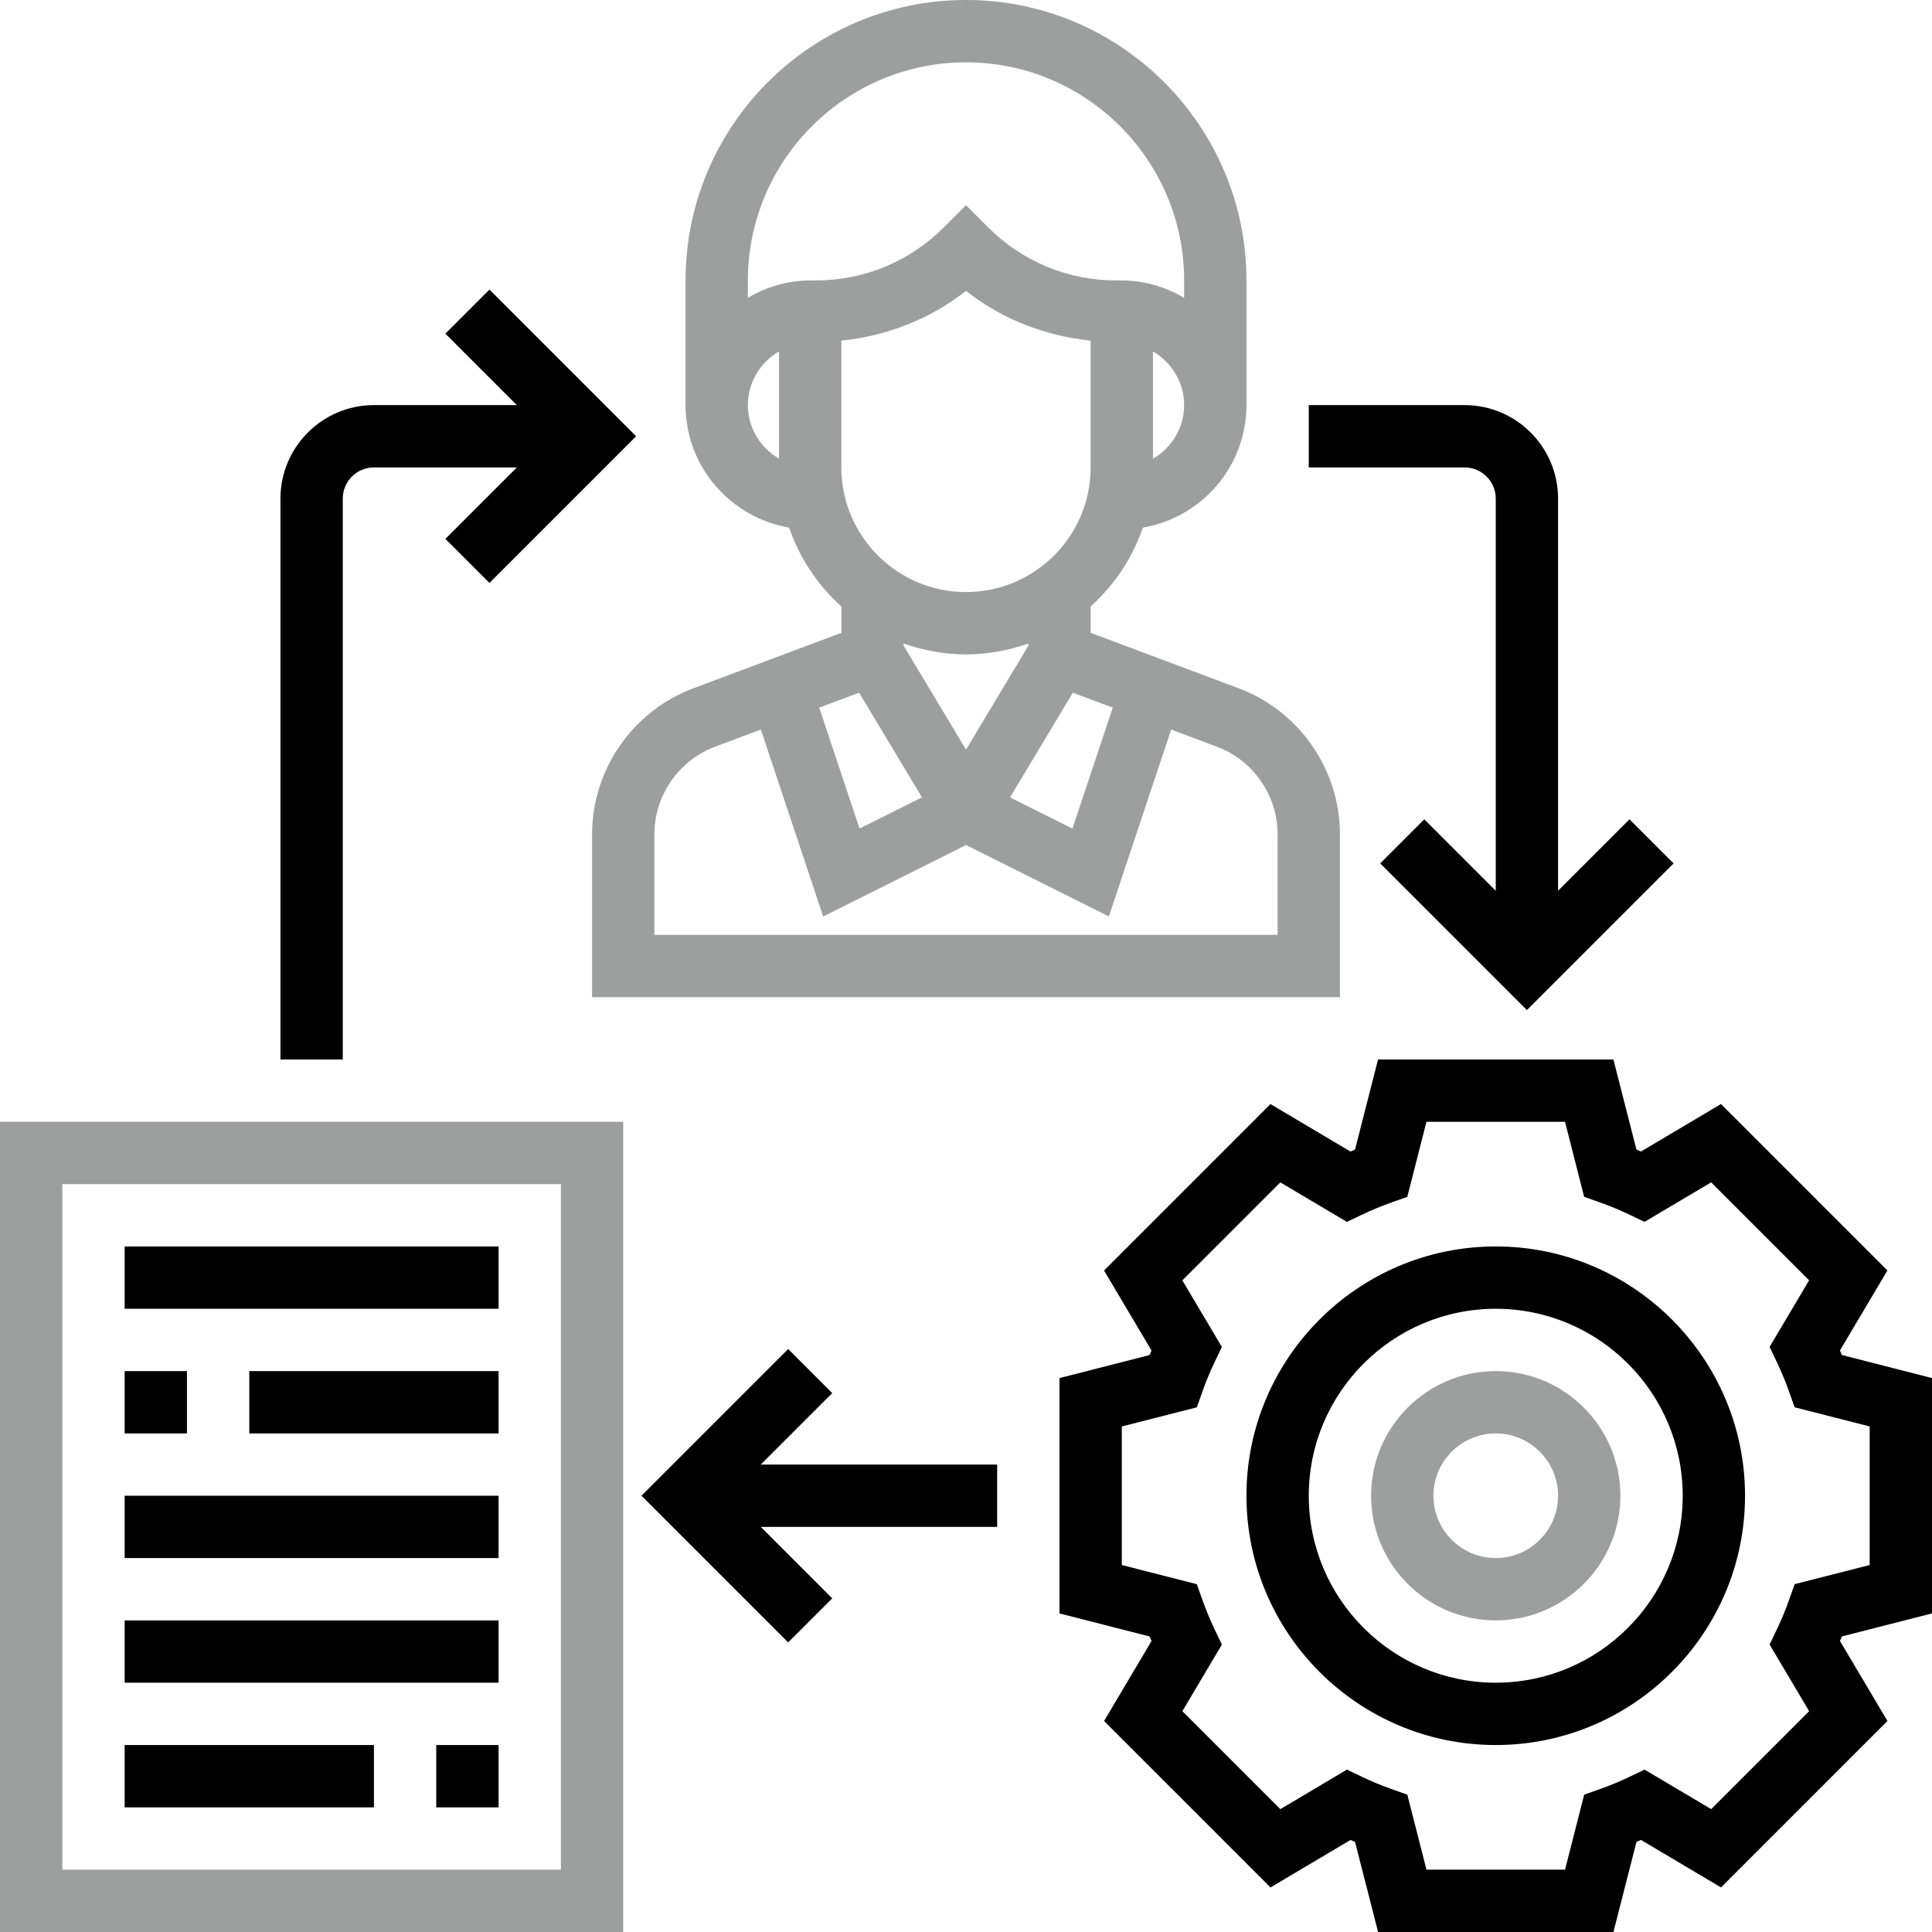 <svg width="512" height="512" viewBox="0 0 512 512" fill="none" xmlns="http://www.w3.org/2000/svg">
<g clip-path="url(#clip0_482_440)">
<path d="M512 427.569V365.198L488.109 359.093C487.943 358.69 487.778 358.287 487.605 357.887L500.182 336.69L456.077 292.584L434.879 305.162C434.472 304.988 434.069 304.823 433.674 304.658L427.569 280.774H365.198L359.093 304.666C358.69 304.831 358.287 304.996 357.887 305.17L336.69 292.593L292.584 336.698L305.162 357.895C304.988 358.302 304.823 358.706 304.658 359.101L280.774 365.206V427.577L304.666 433.682C304.831 434.084 304.996 434.488 305.17 434.887L292.593 456.085L336.698 500.19L357.895 487.613C358.302 487.787 358.706 487.952 359.101 488.117L365.206 512H427.577L433.682 488.109C434.084 487.943 434.488 487.778 434.887 487.605L456.085 500.182L500.19 456.077L487.613 434.879C487.787 434.472 487.952 434.069 488.117 433.674L512 427.569ZM479.44 453.476L453.476 479.44L435.827 468.967L431.855 470.867C429.289 472.089 426.662 473.178 423.984 474.129L419.824 475.605L414.753 495.484H378.028L372.959 475.605L368.797 474.129C366.116 473.186 363.488 472.097 360.926 470.867L356.955 468.967L339.306 479.44L313.342 453.476L323.813 435.827L321.914 431.855C320.692 429.289 319.603 426.662 318.652 423.984L317.176 419.824L297.291 414.753V378.028L317.17 372.959L318.646 368.797C319.589 366.116 320.678 363.488 321.908 360.926L323.807 356.955L313.335 339.306L339.298 313.342L356.948 323.813L360.92 321.914C363.486 320.692 366.113 319.603 368.791 318.652L372.951 317.176L378.021 297.291H414.747L419.815 317.17L423.978 318.646C426.659 319.589 429.286 320.678 431.848 321.908L435.82 323.807L453.469 313.335L479.432 339.298L468.961 356.948L470.861 360.92C472.083 363.486 473.171 366.113 474.123 368.791L475.599 372.951L495.484 378.021V414.747L475.605 419.815L474.129 423.978C473.186 426.659 472.097 429.286 470.867 431.848L468.967 435.82L479.44 453.476Z" fill="black"/>
<path d="M396.387 330.322C359.959 330.322 330.323 359.958 330.323 396.387C330.323 432.815 359.959 462.451 396.387 462.451C432.816 462.451 462.452 432.815 462.452 396.387C462.452 359.958 432.816 330.322 396.387 330.322ZM396.387 445.935C369.06 445.935 346.839 423.714 346.839 396.387C346.839 369.06 369.06 346.838 396.387 346.838C423.714 346.838 445.936 369.06 445.936 396.387C445.936 423.714 423.714 445.935 396.387 445.935Z" fill="black"/>
<path d="M396.387 363.355C378.17 363.355 363.355 378.17 363.355 396.387C363.355 414.604 378.17 429.419 396.387 429.419C414.604 429.419 429.419 414.604 429.419 396.387C429.419 378.17 414.604 363.355 396.387 363.355ZM396.387 412.903C387.278 412.903 379.871 405.496 379.871 396.387C379.871 387.278 387.278 379.871 396.387 379.871C405.496 379.871 412.903 387.278 412.903 396.387C412.903 405.496 405.496 412.903 396.387 412.903ZM209.138 139.827C211.904 147.936 216.717 155.084 222.968 160.702V167.706L183.701 182.428C167.674 188.431 156.903 203.968 156.903 221.085V264.258H355.097V221.085C355.097 203.968 344.326 188.431 328.307 182.42L289.032 167.698V160.702C295.283 155.093 300.097 147.943 302.862 139.827C318.424 137.157 330.323 123.657 330.323 107.355V74.323C330.323 33.347 296.984 0 256 0C215.016 0 181.677 33.347 181.677 74.323V107.355C181.677 123.657 193.576 137.157 209.138 139.827ZM272.516 171.133L256 198.657L239.484 171.133V170.528C244.662 172.371 250.202 173.419 256 173.419C261.798 173.419 267.338 172.363 272.516 170.529V171.133ZM227.681 183.569L244.331 211.306L227.79 219.573L217.105 187.531L227.681 183.569ZM338.581 221.085V247.742H173.419V221.085C173.419 210.811 179.879 201.496 189.496 197.887L201.637 193.339L218.145 242.871L256 223.943L293.855 242.871L310.363 193.339L322.512 197.895C332.121 201.496 338.581 210.811 338.581 221.085ZM294.895 187.532L284.21 219.581L267.67 211.315L284.319 183.569L294.895 187.532ZM256 156.903C237.783 156.903 222.968 142.088 222.968 123.871V90.278C235.055 89.004 246.464 84.597 256 77.096C265.536 84.605 276.945 89.004 289.032 90.278V123.871C289.032 142.088 274.217 156.903 256 156.903ZM305.548 121.576V93.141C310.464 96.008 313.806 101.278 313.806 107.363C313.806 113.447 310.464 118.709 305.548 121.576ZM256 16.516C287.867 16.516 313.806 42.447 313.806 74.323V78.916C308.927 76.072 303.334 74.323 297.29 74.323H295.871C283.012 74.323 270.923 69.318 261.838 60.226L256 54.379L250.162 60.226C241.068 69.318 228.988 74.323 216.129 74.323H214.71C208.666 74.323 203.073 76.072 198.194 78.916V74.323C198.194 42.447 224.133 16.516 256 16.516ZM206.452 93.133V121.569C201.536 118.701 198.194 113.432 198.194 107.347C198.194 101.262 201.536 96.001 206.452 93.133ZM0 512H165.161V297.29H0V512ZM16.516 313.806H148.645V495.484H16.516V313.806Z" fill="#9D9E9E"/>
<path d="M33.032 330.323H132.129V346.839H33.032V330.323ZM33.032 363.355H49.548V379.871H33.032V363.355ZM66.064 363.355H132.129V379.871H66.064V363.355ZM33.032 396.387H132.129V412.903H33.032V396.387ZM33.032 429.419H132.129V445.935H33.032V429.419ZM115.613 462.452H132.129V478.968H115.613V462.452ZM33.032 462.452H99.097V478.968H33.032V462.452ZM220.548 369.193L208.871 357.516L170 396.387L208.871 435.258L220.548 423.581L201.612 404.645H264.258V388.129H201.612L220.548 369.193ZM90.839 132.129C90.839 127.581 94.54 123.871 99.097 123.871H136.968L118.032 142.807L129.709 154.484L168.58 115.613L129.709 76.742L118.032 88.419L136.968 107.355H99.097C85.44 107.355 74.323 118.472 74.323 132.129V280.774H90.839V132.129ZM396.387 132.129V236.065L377.451 217.129L365.774 228.806L404.645 267.677L443.516 228.806L431.839 217.129L412.903 236.065V132.129C412.903 118.472 401.786 107.355 388.129 107.355H346.839V123.871H388.129C392.685 123.871 396.387 127.581 396.387 132.129Z" fill="black"/>
</g>
<defs>
<clipPath id="clip0_482_440">
<rect width="512" height="512" fill="white"/>
</clipPath>
</defs>
</svg>
